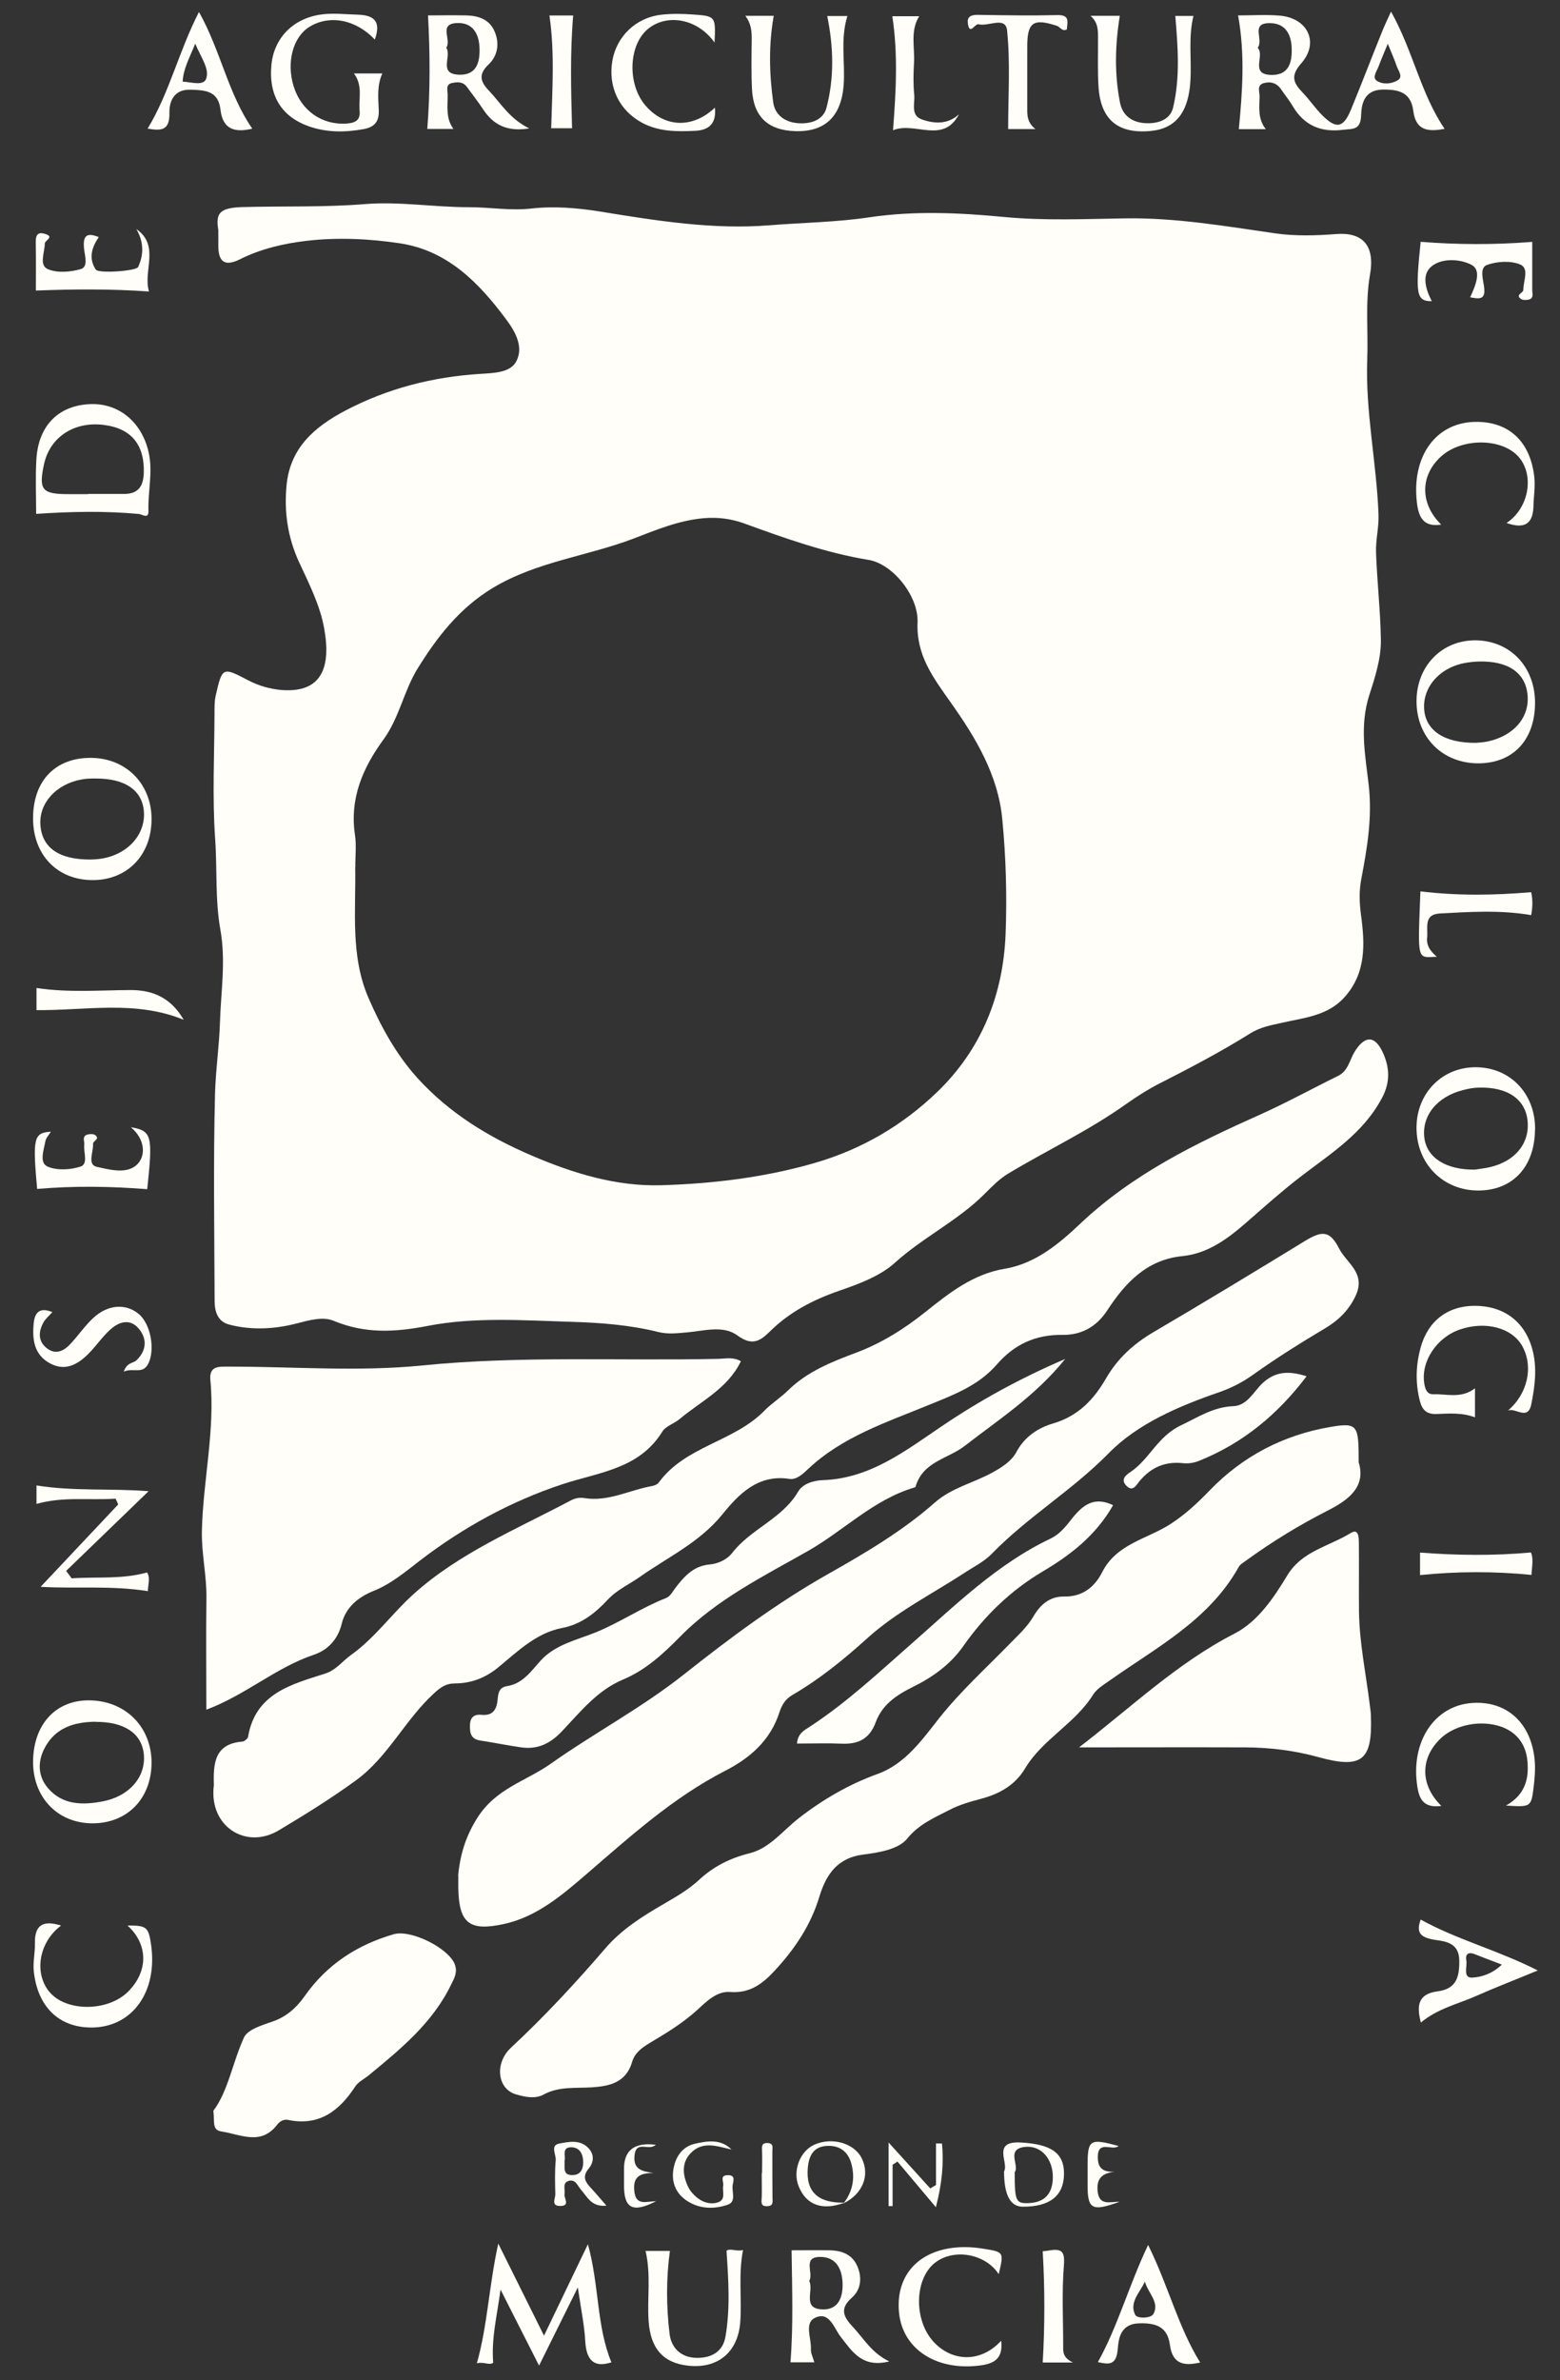 <?xml version="1.0" encoding="UTF-8"?>
<svg xmlns="http://www.w3.org/2000/svg" width="40" height="61" viewBox="0 0 40 61" fill="none">
  <rect x="0" y="0" width="40" height="61" fill="#333333" stroke="none"/>
  <path d="M31.751 0.395C32.093 0.395 32.453 0.371 32.808 0.4C33.529 0.458 33.836 1.088 33.367 1.621C33.081 1.946 33.163 2.124 33.399 2.37C33.577 2.555 33.72 2.77 33.9 2.95C34.263 3.315 34.445 3.281 34.639 2.812C34.912 2.153 35.166 1.483 35.434 0.821C35.494 0.667 35.566 0.522 35.667 0.297C36.233 1.306 36.427 2.399 37.041 3.302C36.644 3.376 36.305 3.366 36.239 2.847C36.181 2.378 35.884 2.288 35.449 2.296C34.965 2.304 34.909 2.691 34.901 2.947C34.891 3.342 34.684 3.297 34.44 3.326C33.873 3.398 33.439 3.218 33.145 2.717C33.06 2.571 32.949 2.439 32.853 2.296C32.745 2.132 32.589 2.081 32.408 2.129C32.215 2.182 32.3 2.354 32.297 2.476C32.292 2.757 32.247 3.045 32.456 3.31H31.765C31.857 2.349 31.926 1.385 31.746 0.397L31.751 0.395ZM32.249 1.226C32.445 1.427 32.019 1.931 32.633 1.92C33.041 1.912 33.124 1.607 33.121 1.284C33.121 0.911 32.983 0.591 32.551 0.593C32.053 0.593 32.411 1.012 32.247 1.229L32.249 1.226ZM35.584 1.123C35.479 1.38 35.407 1.541 35.346 1.708C35.301 1.827 35.177 1.986 35.304 2.071C35.455 2.171 35.677 2.153 35.834 2.06C35.987 1.97 35.857 1.819 35.815 1.7C35.759 1.533 35.685 1.372 35.584 1.12V1.123Z" fill="#FFFEF8"></path>
  <path d="M13.949 59.856C14.344 59.037 14.683 58.325 15.075 57.512C15.369 58.584 15.293 59.612 15.677 60.539C15.232 60.684 15.033 60.489 15.006 59.993C14.985 59.591 14.898 59.188 14.816 58.619C14.458 59.342 14.164 59.935 13.822 60.623C13.483 59.954 13.189 59.374 12.834 58.675C12.742 59.368 12.596 59.916 12.646 60.549C12.556 60.626 12.389 60.515 12.227 60.565C12.503 59.58 12.535 58.592 12.776 57.496C13.187 58.32 13.541 59.037 13.949 59.856Z" fill="#FFFEF8"></path>
  <path d="M37.895 19.562C36.978 19.556 36.321 18.889 36.321 17.97C36.321 17.059 36.986 16.389 37.863 16.41C38.74 16.432 39.365 17.104 39.36 18.023C39.354 18.971 38.788 19.567 37.892 19.562H37.895ZM37.844 19.037C37.895 19.032 38.032 19.027 38.162 18.998C38.833 18.847 39.23 18.367 39.166 17.79C39.105 17.231 38.658 16.932 37.913 16.953C37.813 16.956 37.709 16.966 37.609 16.982C36.936 17.086 36.475 17.594 36.517 18.177C36.557 18.717 37.026 19.043 37.842 19.037H37.844Z" fill="#FFFEF8"></path>
  <path d="M2.35 46.726C1.465 46.715 0.837 46.048 0.848 45.129C0.861 44.176 1.444 43.556 2.31 43.575C3.229 43.593 3.889 44.266 3.886 45.177C3.881 46.101 3.253 46.737 2.35 46.726ZM2.453 44.123C1.897 44.128 1.407 44.277 1.134 44.817C0.959 45.166 0.978 45.529 1.229 45.823C1.605 46.263 2.127 46.263 2.641 46.162C3.338 46.024 3.756 45.513 3.685 44.931C3.621 44.412 3.176 44.123 2.453 44.126V44.123Z" fill="#FFFEF8"></path>
  <path d="M39.359 28.939C39.354 29.895 38.795 30.504 37.913 30.509C36.993 30.514 36.307 29.81 36.321 28.873C36.334 27.999 36.991 27.342 37.849 27.35C38.728 27.358 39.367 28.028 39.362 28.942L39.359 28.939ZM37.815 29.974C37.878 29.964 37.997 29.95 38.114 29.929C38.819 29.799 39.232 29.323 39.168 28.716C39.11 28.166 38.649 27.85 37.915 27.872C37.78 27.874 37.645 27.901 37.515 27.935C36.848 28.102 36.45 28.595 36.522 29.159C36.585 29.664 37.068 29.982 37.817 29.974H37.815Z" fill="#FFFEF8"></path>
  <path d="M13.565 3.292C12.993 3.384 12.643 3.191 12.386 2.799C12.254 2.601 12.108 2.41 11.965 2.219C11.867 2.089 11.724 2.1 11.592 2.127C11.42 2.161 11.478 2.315 11.478 2.42C11.483 2.717 11.422 3.024 11.626 3.305H10.956C11.033 2.333 11.028 1.382 10.975 0.395C11.226 0.395 11.594 0.387 11.963 0.395C12.267 0.403 12.548 0.498 12.678 0.797C12.813 1.104 12.768 1.422 12.53 1.65C12.267 1.901 12.307 2.082 12.535 2.322C12.839 2.64 13.059 3.037 13.565 3.289V3.292ZM11.444 1.224C11.589 1.451 11.224 1.901 11.78 1.915C12.22 1.925 12.302 1.597 12.296 1.258C12.291 0.882 12.132 0.567 11.706 0.591C11.234 0.617 11.589 1.025 11.441 1.224H11.444Z" fill="#FFFEF8"></path>
  <path d="M0.927 13.172C0.927 12.735 0.906 12.258 0.932 11.784C0.98 10.913 1.491 10.394 2.302 10.357C3.051 10.322 3.645 10.826 3.814 11.604C3.923 12.102 3.791 12.589 3.806 13.082C3.814 13.32 3.655 13.18 3.565 13.172C2.702 13.092 1.838 13.108 0.93 13.169L0.927 13.172ZM2.257 12.663C2.257 12.663 2.257 12.661 2.257 12.658C2.561 12.658 2.869 12.658 3.173 12.658C3.542 12.661 3.677 12.465 3.687 12.115C3.708 11.403 3.372 10.985 2.681 10.892C1.915 10.786 1.285 11.194 1.131 11.887C0.985 12.55 1.075 12.663 1.743 12.663C1.912 12.663 2.082 12.663 2.254 12.663H2.257Z" fill="#FFFEF8"></path>
  <path d="M2.355 22.554C1.457 22.544 0.845 21.897 0.848 20.968C0.848 19.999 1.43 19.406 2.358 19.422C3.248 19.44 3.891 20.102 3.886 21C3.881 21.927 3.25 22.565 2.355 22.554ZM2.302 22.027C2.35 22.025 2.453 22.025 2.554 22.011C3.25 21.921 3.732 21.407 3.69 20.801C3.65 20.253 3.211 19.948 2.45 19.951C2.331 19.951 2.212 19.951 2.095 19.975C1.441 20.089 0.993 20.587 1.036 21.145C1.078 21.717 1.502 22.027 2.302 22.027Z" fill="#FFFEF8"></path>
  <path d="M22.805 60.515C22.109 60.69 21.854 60.266 21.558 59.888C21.383 59.665 21.269 59.218 20.895 59.4C20.617 59.535 20.808 59.925 20.792 60.2C20.787 60.303 20.845 60.412 20.88 60.539H20.268C20.344 59.588 20.31 58.656 20.297 57.668C20.575 57.668 20.927 57.663 21.279 57.668C21.587 57.676 21.852 57.772 21.984 58.079C22.111 58.375 22.072 58.68 21.844 58.881C21.513 59.172 21.637 59.384 21.87 59.633C22.146 59.927 22.344 60.295 22.8 60.515H22.805ZM20.75 58.455C20.874 58.706 20.548 59.178 21.11 59.183C21.502 59.186 21.608 58.865 21.605 58.545C21.603 58.182 21.46 57.84 21.038 57.838C20.562 57.833 20.869 58.248 20.75 58.452V58.455Z" fill="#FFFEF8"></path>
  <path d="M1.842 40.448C2.477 40.403 3.124 40.479 3.77 40.297C3.86 40.429 3.796 40.596 3.791 40.776C2.843 40.625 1.892 40.718 1.042 40.665C1.68 39.989 2.355 39.272 3.031 38.554C3.01 38.504 2.986 38.456 2.965 38.406C2.295 38.453 1.619 38.345 0.936 38.541V38.067C1.881 38.221 2.832 38.138 3.81 38.215C3.089 38.912 2.393 39.584 1.696 40.257L1.836 40.445L1.842 40.448Z" fill="#FFFEF8"></path>
  <path d="M37.82 35.578V36.322C37.489 36.197 37.158 36.224 36.832 36.237C36.578 36.245 36.464 36.131 36.406 35.898C36.289 35.44 36.302 34.984 36.427 34.532C36.615 33.851 37.118 33.467 37.809 33.464C38.556 33.464 39.089 33.862 39.285 34.558C39.42 35.035 39.359 35.509 39.266 35.977C39.179 36.428 38.856 36.059 38.662 36.15C39.166 35.728 39.327 35.029 39.033 34.497C38.771 34.026 38.09 33.846 37.433 34.071C36.835 34.277 36.432 34.889 36.519 35.45C36.543 35.599 36.588 35.736 36.755 35.731C37.102 35.718 37.473 35.85 37.823 35.575L37.82 35.578Z" fill="#FFFEF8"></path>
  <path d="M9.611 1.014C9.123 0.498 8.451 0.371 7.937 0.686C7.513 0.945 7.338 1.594 7.529 2.211C7.722 2.836 8.257 3.207 8.88 3.167C9.102 3.151 9.245 3.09 9.221 2.839C9.192 2.526 9.309 2.195 9.076 1.883H9.804C9.664 2.182 9.698 2.508 9.712 2.823C9.725 3.125 9.595 3.26 9.317 3.31C8.856 3.392 8.4 3.398 7.953 3.249C7.224 3.003 6.885 2.463 6.959 1.666C7.023 0.98 7.505 0.485 8.204 0.376C8.527 0.326 8.851 0.368 9.174 0.376C9.6 0.389 9.775 0.553 9.611 1.014Z" fill="#FFFEF8"></path>
  <path d="M19.11 0.405H19.839C19.706 1.152 19.725 1.891 19.826 2.622C19.871 2.953 20.138 3.141 20.488 3.159C20.806 3.175 21.11 3.072 21.192 2.762C21.394 1.989 21.373 1.2 21.211 0.411H21.728C21.542 1.004 21.675 1.597 21.632 2.18C21.571 2.982 21.158 3.384 20.392 3.361C19.691 3.339 19.32 2.992 19.282 2.291C19.261 1.864 19.269 1.438 19.275 1.012C19.275 0.802 19.264 0.604 19.11 0.405Z" fill="#FFFEF8"></path>
  <path d="M27.958 0.405H28.713C28.591 1.155 28.573 1.896 28.718 2.63C28.785 2.969 29.036 3.143 29.383 3.157C29.698 3.17 30.006 3.069 30.08 2.754C30.263 1.981 30.202 1.2 30.136 0.408H30.602C30.467 0.945 30.554 1.496 30.525 2.044C30.483 2.868 30.154 3.292 29.516 3.355C28.671 3.44 28.22 3.069 28.167 2.222C28.141 1.814 28.157 1.404 28.154 0.996C28.154 0.795 28.167 0.585 27.961 0.405H27.958Z" fill="#FFFEF8"></path>
  <path d="M16.549 57.684H17.177C17.079 58.404 17.084 59.114 17.169 59.813C17.214 60.187 17.484 60.428 17.881 60.425C18.234 60.425 18.53 60.274 18.599 59.895C18.726 59.175 18.681 58.45 18.628 57.679C18.726 57.608 18.893 57.708 19.052 57.66C18.928 58.296 19.026 58.902 18.981 59.504C18.925 60.279 18.406 60.711 17.638 60.624C16.999 60.552 16.679 60.181 16.631 59.48C16.591 58.892 16.697 58.299 16.552 57.682L16.549 57.684Z" fill="#FFFEF8"></path>
  <path d="M3.785 3.297C4.349 2.365 4.585 1.311 5.102 0.307C5.661 1.305 5.849 2.404 6.469 3.297C6.042 3.4 5.711 3.334 5.653 2.807C5.597 2.333 5.274 2.309 4.882 2.299C4.426 2.285 4.339 2.648 4.344 2.889C4.355 3.363 4.119 3.35 3.785 3.297ZM5.006 1.12C4.855 1.493 4.702 1.758 4.683 2.092C4.906 2.103 5.221 2.211 5.287 2.015C5.375 1.761 5.16 1.486 5.006 1.12Z" fill="#FFFEF8"></path>
  <path d="M36.951 46.281C36.514 46.337 36.392 46.117 36.342 45.786C36.162 44.639 36.779 43.702 37.759 43.641C38.628 43.588 39.25 44.142 39.348 45.079C39.372 45.312 39.354 45.556 39.325 45.791C39.261 46.313 39.253 46.31 38.615 46.271C39.033 46.035 39.179 45.701 39.173 45.288C39.171 44.989 39.102 44.714 38.887 44.494C38.432 44.031 37.436 44.068 36.927 44.563C36.411 45.066 36.416 45.749 36.954 46.276L36.951 46.281Z" fill="#FFFEF8"></path>
  <path d="M29.439 57.531C29.963 58.59 30.212 59.641 30.774 60.544C30.392 60.629 30.067 60.613 29.998 60.094C29.937 59.638 29.656 59.525 29.206 59.54C28.713 59.556 28.681 59.954 28.66 60.205C28.623 60.626 28.43 60.594 28.151 60.533C28.665 59.609 28.941 58.577 29.439 57.531ZM29.357 58.471C29.222 58.757 28.949 59.008 29.108 59.323C29.158 59.424 29.508 59.413 29.571 59.305C29.746 59.005 29.431 58.759 29.357 58.471Z" fill="#FFFEF8"></path>
  <path d="M38.631 13.402C39.2 13.023 39.343 12.2 38.957 11.729C38.541 11.223 37.492 11.207 36.949 11.699C36.408 12.189 36.408 12.912 36.954 13.444C36.488 13.516 36.371 13.243 36.329 12.862C36.199 11.697 36.808 10.844 37.799 10.812C38.676 10.786 39.245 11.305 39.343 12.242C39.367 12.478 39.325 12.719 39.32 12.957C39.312 13.389 39.129 13.579 38.628 13.402H38.631Z" fill="#FFFEF8"></path>
  <path d="M1.568 49.345C0.98 49.782 0.866 50.598 1.287 51.069C1.73 51.564 2.781 51.546 3.287 51.037C3.809 50.513 3.799 49.825 3.269 49.345C3.756 49.343 3.807 49.38 3.873 49.83C4.05 51.043 3.391 51.959 2.342 51.959C1.512 51.959 0.961 51.429 0.866 50.513C0.842 50.28 0.901 50.039 0.895 49.801C0.885 49.337 1.099 49.197 1.571 49.348L1.568 49.345Z" fill="#FFFEF8"></path>
  <path d="M39.431 50.497C38.859 50.733 38.358 50.926 37.868 51.143C37.391 51.355 36.867 51.469 36.432 51.832C36.324 51.411 36.347 51.098 36.861 51.032C37.333 50.971 37.423 50.68 37.418 50.24C37.41 49.777 37.052 49.753 36.798 49.713C36.432 49.655 36.3 49.541 36.427 49.192C37.357 49.708 38.398 49.973 39.431 50.497ZM38.507 50.346C38.242 50.246 38.022 50.161 37.804 50.076C37.64 50.013 37.569 50.089 37.598 50.24C37.627 50.397 37.5 50.691 37.749 50.68C37.995 50.669 38.279 50.571 38.509 50.346H38.507Z" fill="#FFFEF8"></path>
  <path d="M25.671 59.988C25.727 60.47 25.462 60.581 25.102 60.623C23.997 60.756 23.142 60.194 23.052 59.265C22.969 58.426 23.425 57.806 24.254 57.634C24.575 57.568 24.901 57.575 25.221 57.629C25.743 57.711 25.743 57.713 25.608 58.28C25.269 57.756 24.461 57.61 23.976 57.986C23.441 58.402 23.425 59.466 23.944 60.02C24.434 60.541 25.16 60.541 25.669 59.988H25.671Z" fill="#FFFEF8"></path>
  <path d="M3.497 5.871C4.109 6.297 3.661 6.943 3.82 7.47C2.83 7.401 1.897 7.409 0.92 7.446C0.92 7.113 0.925 6.657 0.917 6.205C0.914 6.024 0.967 5.937 1.15 5.993C1.412 6.069 1.148 6.159 1.148 6.242C1.148 6.469 0.994 6.795 1.224 6.896C1.465 7.002 1.807 6.972 2.072 6.896C2.268 6.837 2.175 6.557 2.157 6.387C2.12 6.059 2.204 5.94 2.533 6.077C2.348 6.342 2.268 6.626 2.456 6.909C2.528 7.015 3.495 6.946 3.542 6.843C3.696 6.509 3.68 6.186 3.497 5.873V5.871Z" fill="#FFFEF8"></path>
  <path d="M18.326 1.096C17.902 0.493 17.142 0.342 16.644 0.718C16.114 1.115 16.069 2.153 16.557 2.712C17.047 3.273 17.762 3.297 18.331 2.759C18.371 3.151 18.196 3.337 17.817 3.353C17.354 3.374 16.896 3.376 16.469 3.149C15.881 2.836 15.587 2.232 15.701 1.56C15.807 0.938 16.3 0.456 16.943 0.379C17.211 0.347 17.489 0.352 17.759 0.371C18.353 0.411 18.353 0.419 18.321 1.099L18.326 1.096Z" fill="#FFFEF8"></path>
  <path d="M3.36 28.888C3.897 28.981 3.921 29.103 3.775 30.475C2.832 30.401 1.895 30.387 0.952 30.469C0.835 29.164 0.862 29.029 1.304 29.002C1.248 29.095 1.179 29.164 1.164 29.243C1.124 29.471 0.999 29.797 1.219 29.895C1.46 30.001 1.807 29.98 2.067 29.895C2.268 29.826 2.138 29.529 2.16 29.333C2.17 29.241 2.096 29.119 2.239 29.076C2.3 29.058 2.393 29.055 2.438 29.087C2.581 29.19 2.377 29.233 2.385 29.32C2.398 29.524 2.231 29.847 2.483 29.903C2.827 29.977 3.291 30.109 3.548 29.807C3.738 29.582 3.709 29.185 3.357 28.888H3.36Z" fill="#FFFEF8"></path>
  <path d="M39.288 6.197C39.288 6.612 39.288 7.02 39.288 7.431C39.288 7.523 39.338 7.648 39.192 7.679C39.129 7.693 39.038 7.693 38.993 7.658C38.85 7.547 39.06 7.513 39.06 7.425C39.06 7.198 39.219 6.874 38.975 6.776C38.729 6.676 38.384 6.697 38.127 6.79C37.931 6.861 38.029 7.166 38.053 7.351C38.098 7.687 37.937 7.664 37.696 7.619C37.833 7.322 38 6.93 37.73 6.787C37.452 6.639 36.978 6.602 36.705 6.827C36.44 7.047 36.559 7.42 36.713 7.719C36.318 7.719 36.286 7.555 36.427 6.197C37.367 6.271 38.302 6.276 39.285 6.199L39.288 6.197Z" fill="#FFFEF8"></path>
  <path d="M26.557 3.308H25.85C25.85 2.46 25.908 1.615 25.823 0.784C25.786 0.403 25.341 0.689 25.092 0.622C24.997 0.596 24.861 0.927 24.817 0.596C24.793 0.416 24.912 0.379 25.076 0.381C25.757 0.392 26.438 0.403 27.116 0.387C27.436 0.379 27.37 0.564 27.354 0.755C27.235 0.816 27.185 0.691 27.1 0.662C26.496 0.464 26.34 0.567 26.34 1.189C26.34 1.7 26.34 2.209 26.34 2.72C26.34 2.918 26.316 3.125 26.552 3.31L26.557 3.308Z" fill="#FFFEF8"></path>
  <path d="M3.174 35.148C3.261 34.905 3.415 34.942 3.5 34.86C3.746 34.619 3.778 34.338 3.582 34.079C3.356 33.779 3.062 33.859 2.824 34.076C2.623 34.259 2.469 34.489 2.278 34.682C1.998 34.968 1.669 35.154 1.274 34.934C0.874 34.714 0.824 34.328 0.864 33.914C0.893 33.599 1.047 33.504 1.343 33.626C1.261 33.718 1.166 33.793 1.113 33.893C0.986 34.121 0.972 34.365 1.19 34.542C1.423 34.733 1.64 34.624 1.815 34.431C2.011 34.219 2.178 33.975 2.387 33.779C2.758 33.432 3.213 33.398 3.545 33.663C3.86 33.912 3.982 34.571 3.807 34.937C3.661 35.236 3.417 35.04 3.174 35.151V35.148Z" fill="#FFFEF8"></path>
  <path d="M24.588 2.931C24.18 3.705 23.452 3.104 22.898 3.339C22.975 2.336 23.028 1.385 22.88 0.416H23.569C23.333 0.792 23.46 1.21 23.436 1.615C23.42 1.888 23.415 2.164 23.442 2.434C23.463 2.653 23.341 2.955 23.637 3.061C23.969 3.178 24.31 3.186 24.586 2.931H24.588Z" fill="#FFFEF8"></path>
  <path d="M14.088 0.397H14.697C14.615 1.358 14.642 2.312 14.668 3.286H14.133C14.159 2.309 14.228 1.353 14.088 0.397Z" fill="#FFFEF8"></path>
  <path d="M36.84 24.519C36.331 24.535 36.35 24.67 36.421 22.843C37.361 22.957 38.299 22.946 39.261 22.864C39.301 23.033 39.301 23.248 39.261 23.452C38.474 23.317 37.695 23.367 36.919 23.41C36.493 23.433 36.62 23.78 36.593 24.034C36.572 24.233 36.678 24.379 36.842 24.519H36.84Z" fill="#FFFEF8"></path>
  <path d="M0.936 25.886V25.319C1.749 25.443 2.557 25.375 3.359 25.372C3.958 25.372 4.403 25.602 4.71 26.134C3.468 25.626 2.21 25.899 0.936 25.886Z" fill="#FFFEF8"></path>
  <path d="M27.518 60.544H26.736C26.792 59.593 26.792 58.659 26.736 57.692C26.755 57.692 26.834 57.684 26.914 57.671C27.234 57.618 27.308 57.711 27.279 58.06C27.224 58.738 27.261 59.421 27.261 60.104C27.261 60.253 27.237 60.417 27.518 60.547V60.544Z" fill="#FFFEF8"></path>
  <path d="M36.411 40.363V39.788C37.349 39.859 38.287 39.873 39.254 39.785C39.328 39.947 39.277 40.161 39.269 40.36C38.31 40.265 37.367 40.267 36.411 40.365V40.363Z" fill="#FFFEF8"></path>
  <path d="M25.745 55.648C25.875 55.423 25.417 54.861 26.183 54.906C26.948 54.951 27.293 55.169 27.282 55.727C27.271 56.275 26.914 56.553 26.225 56.551C25.905 56.551 25.745 56.25 25.745 55.648ZM26.018 55.661C26.018 56.416 26.045 56.474 26.389 56.458C26.797 56.437 26.991 56.207 26.996 55.801C27.001 55.327 26.691 54.965 26.267 55.02C25.791 55.081 26.143 55.489 26.021 55.664L26.018 55.661Z" fill="#FFFEF8"></path>
  <path d="M21.648 56.45C21.086 56.657 20.678 56.511 20.482 56.037C20.315 55.635 20.509 55.123 20.89 54.957C21.343 54.761 21.905 54.925 22.095 55.309C22.313 55.748 22.119 56.225 21.629 56.466C21.862 56.164 21.929 55.825 21.833 55.46C21.748 55.137 21.526 54.97 21.189 54.994C20.848 55.017 20.739 55.258 20.713 55.558C20.66 56.164 20.972 56.461 21.648 56.447V56.45Z" fill="#FFFEF8"></path>
  <path d="M24.154 54.93C24.201 55.441 24.156 55.952 23.997 56.564C23.669 56.175 23.34 55.783 23.012 55.394C22.97 55.42 22.93 55.449 22.887 55.476V56.535C22.853 56.535 22.819 56.535 22.784 56.535V54.906C23.166 55.327 23.51 55.703 23.852 56.082C23.902 56.053 23.952 56.024 24 55.995V54.93C24.05 54.93 24.103 54.93 24.154 54.933V54.93Z" fill="#FFFEF8"></path>
  <path d="M15.547 56.524C15.166 56.564 15.06 56.299 14.898 56.117C14.811 56.019 14.763 55.849 14.596 55.886C14.408 55.931 14.496 56.106 14.475 56.23C14.456 56.336 14.631 56.53 14.366 56.532C14.12 56.535 14.241 56.342 14.239 56.23C14.231 55.942 14.223 55.651 14.249 55.362C14.263 55.216 14.101 54.978 14.339 54.933C14.575 54.888 14.859 54.827 15.07 55.031C15.245 55.2 15.235 55.407 15.089 55.582C14.928 55.775 15.004 55.913 15.145 56.064C15.272 56.199 15.391 56.344 15.55 56.524H15.547ZM14.475 55.372C14.488 55.539 14.414 55.756 14.697 55.74C14.893 55.73 14.951 55.582 14.954 55.42C14.954 55.216 14.877 55.028 14.644 55.028C14.398 55.028 14.509 55.251 14.477 55.37L14.475 55.372Z" fill="#FFFEF8"></path>
  <path d="M18.758 55.086C18.39 55.004 18.024 54.856 17.712 55.176C17.471 55.425 17.502 55.743 17.643 56.04C17.693 56.143 17.775 56.238 17.865 56.312C18.016 56.437 18.204 56.498 18.392 56.445C18.628 56.376 18.514 56.164 18.544 56.008C18.562 55.91 18.443 55.746 18.66 55.743C18.867 55.738 18.803 55.891 18.787 55.997C18.758 56.172 18.888 56.424 18.657 56.501C18.313 56.617 17.945 56.614 17.622 56.405C17.338 56.222 17.216 55.942 17.264 55.611C17.312 55.285 17.486 55.015 17.815 54.938C18.136 54.864 18.485 54.811 18.755 55.084L18.758 55.086Z" fill="#FFFEF8"></path>
  <path d="M16.816 54.964C16.636 55.134 16.31 54.837 16.27 55.237C16.233 55.6 16.461 55.645 16.758 55.687C16.405 55.687 16.223 55.78 16.265 56.156C16.307 56.54 16.572 56.413 16.824 56.41C16.217 56.72 15.997 56.596 16 55.989C16 55.852 16 55.717 16 55.579C16 55.1 16.272 54.896 16.816 54.964Z" fill="#FFFEF8"></path>
  <path d="M28.681 54.996C28.523 55.131 28.157 54.837 28.149 55.264C28.144 55.547 28.26 55.669 28.581 55.656C28.244 55.693 28.115 55.838 28.144 56.151C28.181 56.54 28.47 56.421 28.708 56.424C27.993 56.683 27.884 56.62 27.887 55.976C27.887 55.822 27.887 55.669 27.887 55.515C27.887 54.827 27.937 54.792 28.681 54.996Z" fill="#FFFEF8"></path>
  <path d="M19.54 55.682C19.54 55.494 19.547 55.306 19.54 55.121C19.534 55.009 19.526 54.914 19.68 54.919C19.844 54.925 19.804 55.041 19.804 55.139C19.804 55.531 19.804 55.923 19.807 56.315C19.807 56.416 19.839 56.527 19.683 56.537C19.484 56.551 19.529 56.416 19.532 56.299C19.537 56.095 19.532 55.891 19.532 55.687C19.534 55.687 19.54 55.687 19.542 55.687L19.54 55.682Z" fill="#FFFEF8"></path>
  <path d="M5.595 5.882C5.535 5.482 5.609 5.326 6.205 5.307C7.254 5.278 8.308 5.315 9.365 5.23C10.239 5.159 11.143 5.312 12.035 5.31C12.565 5.31 13.084 5.405 13.625 5.344C14.205 5.278 14.814 5.328 15.397 5.423C16.835 5.657 18.282 5.89 19.733 5.773C20.589 5.704 21.453 5.696 22.313 5.566C23.437 5.4 24.597 5.45 25.747 5.561C26.774 5.659 27.821 5.612 28.859 5.596C30.154 5.577 31.423 5.797 32.697 5.98C33.211 6.054 33.747 6.038 34.266 5.998C34.912 5.948 35.264 6.263 35.129 7.031C35.002 7.762 35.084 8.477 35.058 9.2C35.005 10.542 35.299 11.861 35.347 13.198C35.357 13.516 35.272 13.839 35.283 14.157C35.309 14.899 35.394 15.64 35.407 16.381C35.418 16.871 35.254 17.366 35.111 17.811C34.854 18.606 35.01 19.374 35.095 20.118C35.19 20.957 35.055 21.736 34.904 22.53C34.846 22.838 34.856 23.129 34.896 23.436C34.997 24.183 35.037 24.924 34.478 25.552C34.048 26.034 33.439 26.081 32.878 26.209C32.581 26.277 32.319 26.317 32.043 26.492C31.302 26.955 30.523 27.363 29.744 27.76C29.423 27.922 29.127 28.115 28.838 28.319C27.89 28.989 26.838 29.482 25.847 30.078C25.619 30.215 25.421 30.422 25.235 30.607C24.547 31.29 23.664 31.711 22.947 32.36C22.562 32.707 22.017 32.906 21.511 33.081C20.838 33.313 20.237 33.629 19.733 34.129C19.484 34.375 19.278 34.495 18.909 34.224C18.544 33.954 18.048 34.108 17.617 34.145C17.362 34.166 17.132 34.198 16.878 34.135C16.154 33.954 15.389 33.896 14.668 33.875C13.444 33.838 12.176 33.745 10.983 33.976C10.109 34.145 9.36 34.182 8.549 33.846C8.279 33.735 7.937 33.83 7.611 33.915C7.052 34.06 6.451 34.097 5.874 33.944C5.58 33.867 5.503 33.608 5.503 33.34C5.497 31.574 5.468 29.805 5.513 28.038C5.529 27.429 5.622 26.799 5.64 26.198C5.664 25.417 5.794 24.625 5.651 23.828C5.513 23.06 5.572 22.271 5.516 21.49C5.442 20.428 5.497 19.358 5.5 18.291C5.5 18.137 5.497 17.981 5.529 17.833C5.699 17.091 5.704 17.088 6.361 17.433C6.636 17.576 6.931 17.66 7.233 17.684C8.25 17.756 8.491 17.102 8.313 16.109C8.207 15.51 7.924 14.959 7.67 14.409C7.376 13.776 7.28 13.108 7.349 12.422C7.444 11.477 8.062 10.94 8.851 10.524C9.94 9.952 11.095 9.658 12.319 9.581C12.647 9.56 13.084 9.555 13.238 9.261C13.423 8.908 13.238 8.532 12.983 8.191C12.279 7.243 11.476 6.422 10.258 6.236C9.466 6.117 8.652 6.078 7.85 6.173C7.267 6.242 6.687 6.377 6.154 6.644C5.72 6.861 5.59 6.665 5.598 6.258C5.598 6.154 5.598 6.054 5.598 5.882H5.595ZM9.108 22.223C9.127 23.351 8.981 24.498 9.45 25.578C9.773 26.32 10.162 27.029 10.708 27.631C11.519 28.523 12.517 29.135 13.627 29.611C14.7 30.072 15.813 30.409 16.957 30.374C18.282 30.334 19.611 30.175 20.904 29.799C22.101 29.45 23.142 28.838 24.027 27.988C25.161 26.897 25.72 25.509 25.784 23.947C25.823 22.962 25.794 21.974 25.699 20.986C25.588 19.843 25.002 18.884 24.385 18.013C23.919 17.353 23.492 16.792 23.527 15.95C23.553 15.269 22.888 14.454 22.279 14.35C21.172 14.168 20.125 13.794 19.079 13.413C18.748 13.294 18.409 13.249 18.043 13.28C17.405 13.336 16.833 13.577 16.25 13.8C15.06 14.255 13.77 14.387 12.639 15.065C11.773 15.587 11.198 16.339 10.703 17.141C10.358 17.7 10.236 18.397 9.834 18.95C9.299 19.681 8.96 20.468 9.103 21.405C9.142 21.672 9.108 21.95 9.111 22.223H9.108Z" fill="#FFFEF8"></path>
  <path d="M5.484 45.77C5.465 45.196 5.495 44.69 6.212 44.632C6.268 44.626 6.353 44.557 6.361 44.507C6.551 43.395 7.468 43.167 8.337 42.889C8.62 42.799 8.782 42.566 8.997 42.415C9.619 41.97 10.048 41.353 10.594 40.861C11.765 39.801 13.243 39.19 14.631 38.454C14.742 38.395 14.854 38.371 14.975 38.39C15.593 38.493 16.136 38.186 16.716 38.083C16.779 38.072 16.856 38.041 16.891 37.993C17.571 37.058 18.814 36.952 19.593 36.158C19.781 35.964 20.017 35.819 20.21 35.628C20.708 35.141 21.333 34.897 21.969 34.659C22.605 34.418 23.177 34.06 23.709 33.637C24.329 33.142 24.946 32.649 25.765 32.514C26.557 32.382 27.169 31.86 27.699 31.359C29.044 30.088 30.652 29.304 32.305 28.566C32.986 28.261 33.638 27.901 34.308 27.573C34.568 27.445 34.602 27.173 34.729 26.961C34.986 26.537 35.251 26.521 35.458 26.974C35.622 27.334 35.659 27.71 35.444 28.121C34.957 29.053 34.101 29.572 33.315 30.181C32.859 30.533 32.427 30.92 31.993 31.298C31.503 31.727 30.991 32.122 30.316 32.191C29.399 32.281 28.846 32.885 28.393 33.578C28.107 34.018 27.709 34.214 27.248 34.209C26.546 34.198 26.003 34.458 25.561 34.966C25.087 35.511 24.459 35.742 23.805 36.009C22.734 36.449 21.601 36.817 20.726 37.641C20.586 37.773 20.424 37.927 20.244 37.9C19.436 37.773 18.936 38.297 18.525 38.806C17.937 39.531 17.121 39.905 16.398 40.416C16.125 40.609 15.826 40.736 15.582 40.996C15.269 41.332 14.909 41.626 14.409 41.721C13.757 41.846 13.277 42.315 12.785 42.722C12.451 42.998 12.088 43.138 11.669 43.141C11.434 43.141 11.296 43.239 11.116 43.406C10.385 44.081 9.945 45.024 9.142 45.614C8.504 46.08 7.826 46.501 7.148 46.906C6.31 47.407 5.359 46.811 5.481 45.768L5.484 45.77Z" fill="#FFFEF8"></path>
  <path d="M5.291 43.811C5.291 42.839 5.28 41.896 5.293 40.953C5.301 40.373 5.163 39.809 5.177 39.227C5.206 37.937 5.518 36.663 5.394 35.368C5.357 34.995 5.622 35.022 5.868 35.022C7.524 35.022 9.193 35.157 10.832 34.992C13.367 34.738 15.897 34.879 18.43 34.823C18.61 34.818 18.801 34.77 18.997 34.884C18.66 35.586 17.977 35.903 17.428 36.364C17.288 36.483 17.071 36.544 16.981 36.69C16.387 37.648 15.365 37.725 14.424 38.035C13.1 38.472 11.868 39.147 10.769 39.992C10.382 40.289 10.027 40.591 9.577 40.771C9.177 40.932 8.861 41.197 8.761 41.615C8.66 42.031 8.385 42.293 8.046 42.407C7.073 42.733 6.303 43.435 5.293 43.813L5.291 43.811Z" fill="#FFFEF8"></path>
  <path d="M34.843 37.49C35.026 38.12 34.552 38.454 34.035 38.716C33.307 39.087 32.616 39.51 31.956 39.989C31.887 40.04 31.802 40.085 31.763 40.154C31.002 41.52 29.657 42.214 28.449 43.069C28.298 43.175 28.123 43.279 28.03 43.427C27.567 44.171 26.732 44.571 26.285 45.318C26.02 45.763 25.604 45.98 25.143 46.101C24.862 46.176 24.6 46.25 24.34 46.385C23.948 46.589 23.567 46.742 23.254 47.126C23.039 47.391 22.531 47.478 22.139 47.526C21.463 47.611 21.18 48.048 21.01 48.604C20.79 49.337 20.38 49.944 19.866 50.5C19.553 50.839 19.227 51.088 18.721 51.048C18.38 51.022 18.112 51.294 17.89 51.498C17.508 51.848 17.079 52.105 16.645 52.364C16.446 52.483 16.271 52.621 16.208 52.841C16.054 53.368 15.633 53.463 15.177 53.492C14.756 53.519 14.335 53.461 13.932 53.68C13.728 53.794 13.455 53.739 13.23 53.672C12.748 53.532 12.677 52.873 13.1 52.478C13.959 51.678 14.756 50.82 15.521 49.931C15.94 49.443 16.47 49.11 17.016 48.795C17.339 48.606 17.659 48.424 17.937 48.164C18.303 47.828 18.724 47.616 19.225 47.492C19.736 47.365 20.075 46.909 20.486 46.591C21.1 46.115 21.763 45.728 22.502 45.461C23.22 45.201 23.649 44.576 24.099 44.009C24.645 43.326 25.288 42.744 25.895 42.121C26.11 41.901 26.335 41.698 26.494 41.43C26.671 41.128 26.91 40.906 27.294 40.914C27.757 40.922 28.073 40.665 28.263 40.286C28.631 39.56 29.418 39.441 30.014 39.055C30.393 38.809 30.703 38.52 31.01 38.202C31.858 37.32 32.907 36.775 34.099 36.571C34.825 36.446 34.838 36.52 34.838 37.49H34.843Z" fill="#FFFEF8"></path>
  <path d="M11.746 48.077C11.789 47.616 11.902 47.121 12.236 46.591C12.716 45.829 13.479 45.651 14.114 45.204C15.235 44.412 16.451 43.768 17.529 42.916C18.71 41.981 19.913 41.083 21.235 40.336C22.186 39.799 23.14 39.237 23.969 38.507C24.403 38.123 24.965 38.003 25.452 37.733C25.701 37.596 25.937 37.442 26.061 37.212C26.273 36.812 26.626 36.589 27.004 36.478C27.645 36.29 28.048 35.864 28.358 35.326C28.657 34.81 29.068 34.436 29.582 34.135C30.88 33.374 32.167 32.593 33.452 31.807C33.903 31.531 34.099 31.531 34.34 32.003C34.53 32.371 35.028 32.625 34.763 33.2C34.586 33.581 34.318 33.835 33.987 34.034C33.362 34.407 32.745 34.791 32.151 35.215C31.879 35.411 31.585 35.567 31.253 35.681C30.223 36.036 29.169 36.486 28.432 37.238C27.497 38.191 26.355 38.869 25.434 39.815C25.227 40.027 24.967 40.151 24.726 40.31C23.889 40.855 22.983 41.311 22.244 41.978C21.637 42.526 21.015 43.032 20.313 43.44C20.13 43.546 20.043 43.705 19.987 43.877C19.754 44.602 19.232 45.055 18.583 45.386C17.259 46.067 16.167 47.055 15.052 48.016C14.416 48.562 13.77 49.123 12.914 49.308C12.032 49.499 11.767 49.284 11.751 48.384C11.751 48.315 11.751 48.246 11.751 48.074L11.746 48.077Z" fill="#FFFEF8"></path>
  <path d="M27.667 44.78C29.015 43.745 30.186 42.617 31.654 41.864C32.247 41.56 32.655 40.956 33.01 40.368C33.384 39.748 34.08 39.629 34.631 39.288C34.846 39.155 34.84 39.415 34.843 39.555C34.849 40.135 34.84 40.718 34.846 41.298C34.856 42.095 35.021 42.876 35.119 43.663C35.132 43.763 35.148 43.864 35.151 43.964C35.196 45.122 34.92 45.339 33.791 45.026C33.185 44.859 32.562 44.783 31.935 44.78C30.544 44.775 29.15 44.78 27.67 44.78H27.667Z" fill="#FFFEF8"></path>
  <path d="M27.315 34.823C26.541 35.782 25.603 36.38 24.742 37.05C24.308 37.389 23.662 37.45 23.476 38.101C23.474 38.112 23.447 38.12 23.431 38.125C22.393 38.435 21.635 39.224 20.719 39.746C19.582 40.392 18.377 40.985 17.434 41.947C17.005 42.383 16.554 42.799 15.979 43.04C15.312 43.318 14.88 43.872 14.406 44.37C14.112 44.679 13.789 44.841 13.365 44.78C13.015 44.73 12.668 44.658 12.319 44.605C12.067 44.568 12.043 44.404 12.051 44.197C12.059 43.991 12.178 43.927 12.353 43.946C12.658 43.975 12.74 43.782 12.761 43.541C12.777 43.374 12.803 43.241 13.002 43.21C13.405 43.146 13.614 42.831 13.863 42.556C14.244 42.137 14.803 42.026 15.293 41.825C15.908 41.57 16.456 41.197 17.071 40.956C17.188 40.911 17.238 40.8 17.309 40.705C17.535 40.408 17.776 40.13 18.192 40.093C18.417 40.074 18.645 39.963 18.772 39.799C19.251 39.179 20.059 38.922 20.467 38.223C20.589 38.014 20.878 37.94 21.092 37.932C22.305 37.892 23.211 37.182 24.144 36.552C25.116 35.895 26.131 35.334 27.312 34.826L27.315 34.823Z" fill="#FFFEF8"></path>
  <path d="M5.473 54.091C5.852 53.582 5.961 52.859 6.255 52.216C6.35 52.007 6.724 51.898 6.991 51.805C7.351 51.681 7.608 51.443 7.812 51.154C8.382 50.343 9.158 49.84 10.096 49.568C10.533 49.441 11.502 49.922 11.662 50.341C11.738 50.545 11.646 50.701 11.563 50.868C11.087 51.845 10.271 52.512 9.457 53.182C9.341 53.278 9.187 53.349 9.108 53.471C8.697 54.099 8.183 54.493 7.381 54.326C7.275 54.305 7.174 54.363 7.11 54.446C6.692 54.996 6.17 54.697 5.677 54.623C5.426 54.583 5.508 54.371 5.471 54.096L5.473 54.091Z" fill="#FFFEF8"></path>
  <path d="M28.541 38.573C28.098 39.351 27.447 39.852 26.726 40.278C25.91 40.763 25.242 41.412 24.702 42.182C24.366 42.661 23.91 42.982 23.412 43.228C22.983 43.44 22.62 43.684 22.453 44.139C22.299 44.557 22.011 44.703 21.587 44.685C21.216 44.669 20.843 44.682 20.435 44.682C20.456 44.42 20.625 44.34 20.776 44.242C21.717 43.625 22.533 42.86 23.375 42.121C24.49 41.142 25.56 40.085 26.93 39.433C27.134 39.335 27.274 39.184 27.415 39.007C27.685 38.66 27.982 38.303 28.543 38.575L28.541 38.573Z" fill="#FFFEF8"></path>
  <path d="M33.502 35.27C32.745 36.269 31.852 36.992 30.745 37.437C30.623 37.487 30.477 37.511 30.347 37.498C29.884 37.444 29.518 37.598 29.222 37.953C29.139 38.051 29.044 38.26 28.867 38.059C28.726 37.9 28.893 37.786 28.983 37.725C29.473 37.4 29.672 36.817 30.279 36.528C30.724 36.316 31.108 36.057 31.624 36.036C31.982 36.02 32.138 35.67 32.366 35.453C32.702 35.135 33.057 35.127 33.502 35.27Z" fill="#FFFEF8"></path>
</svg>
